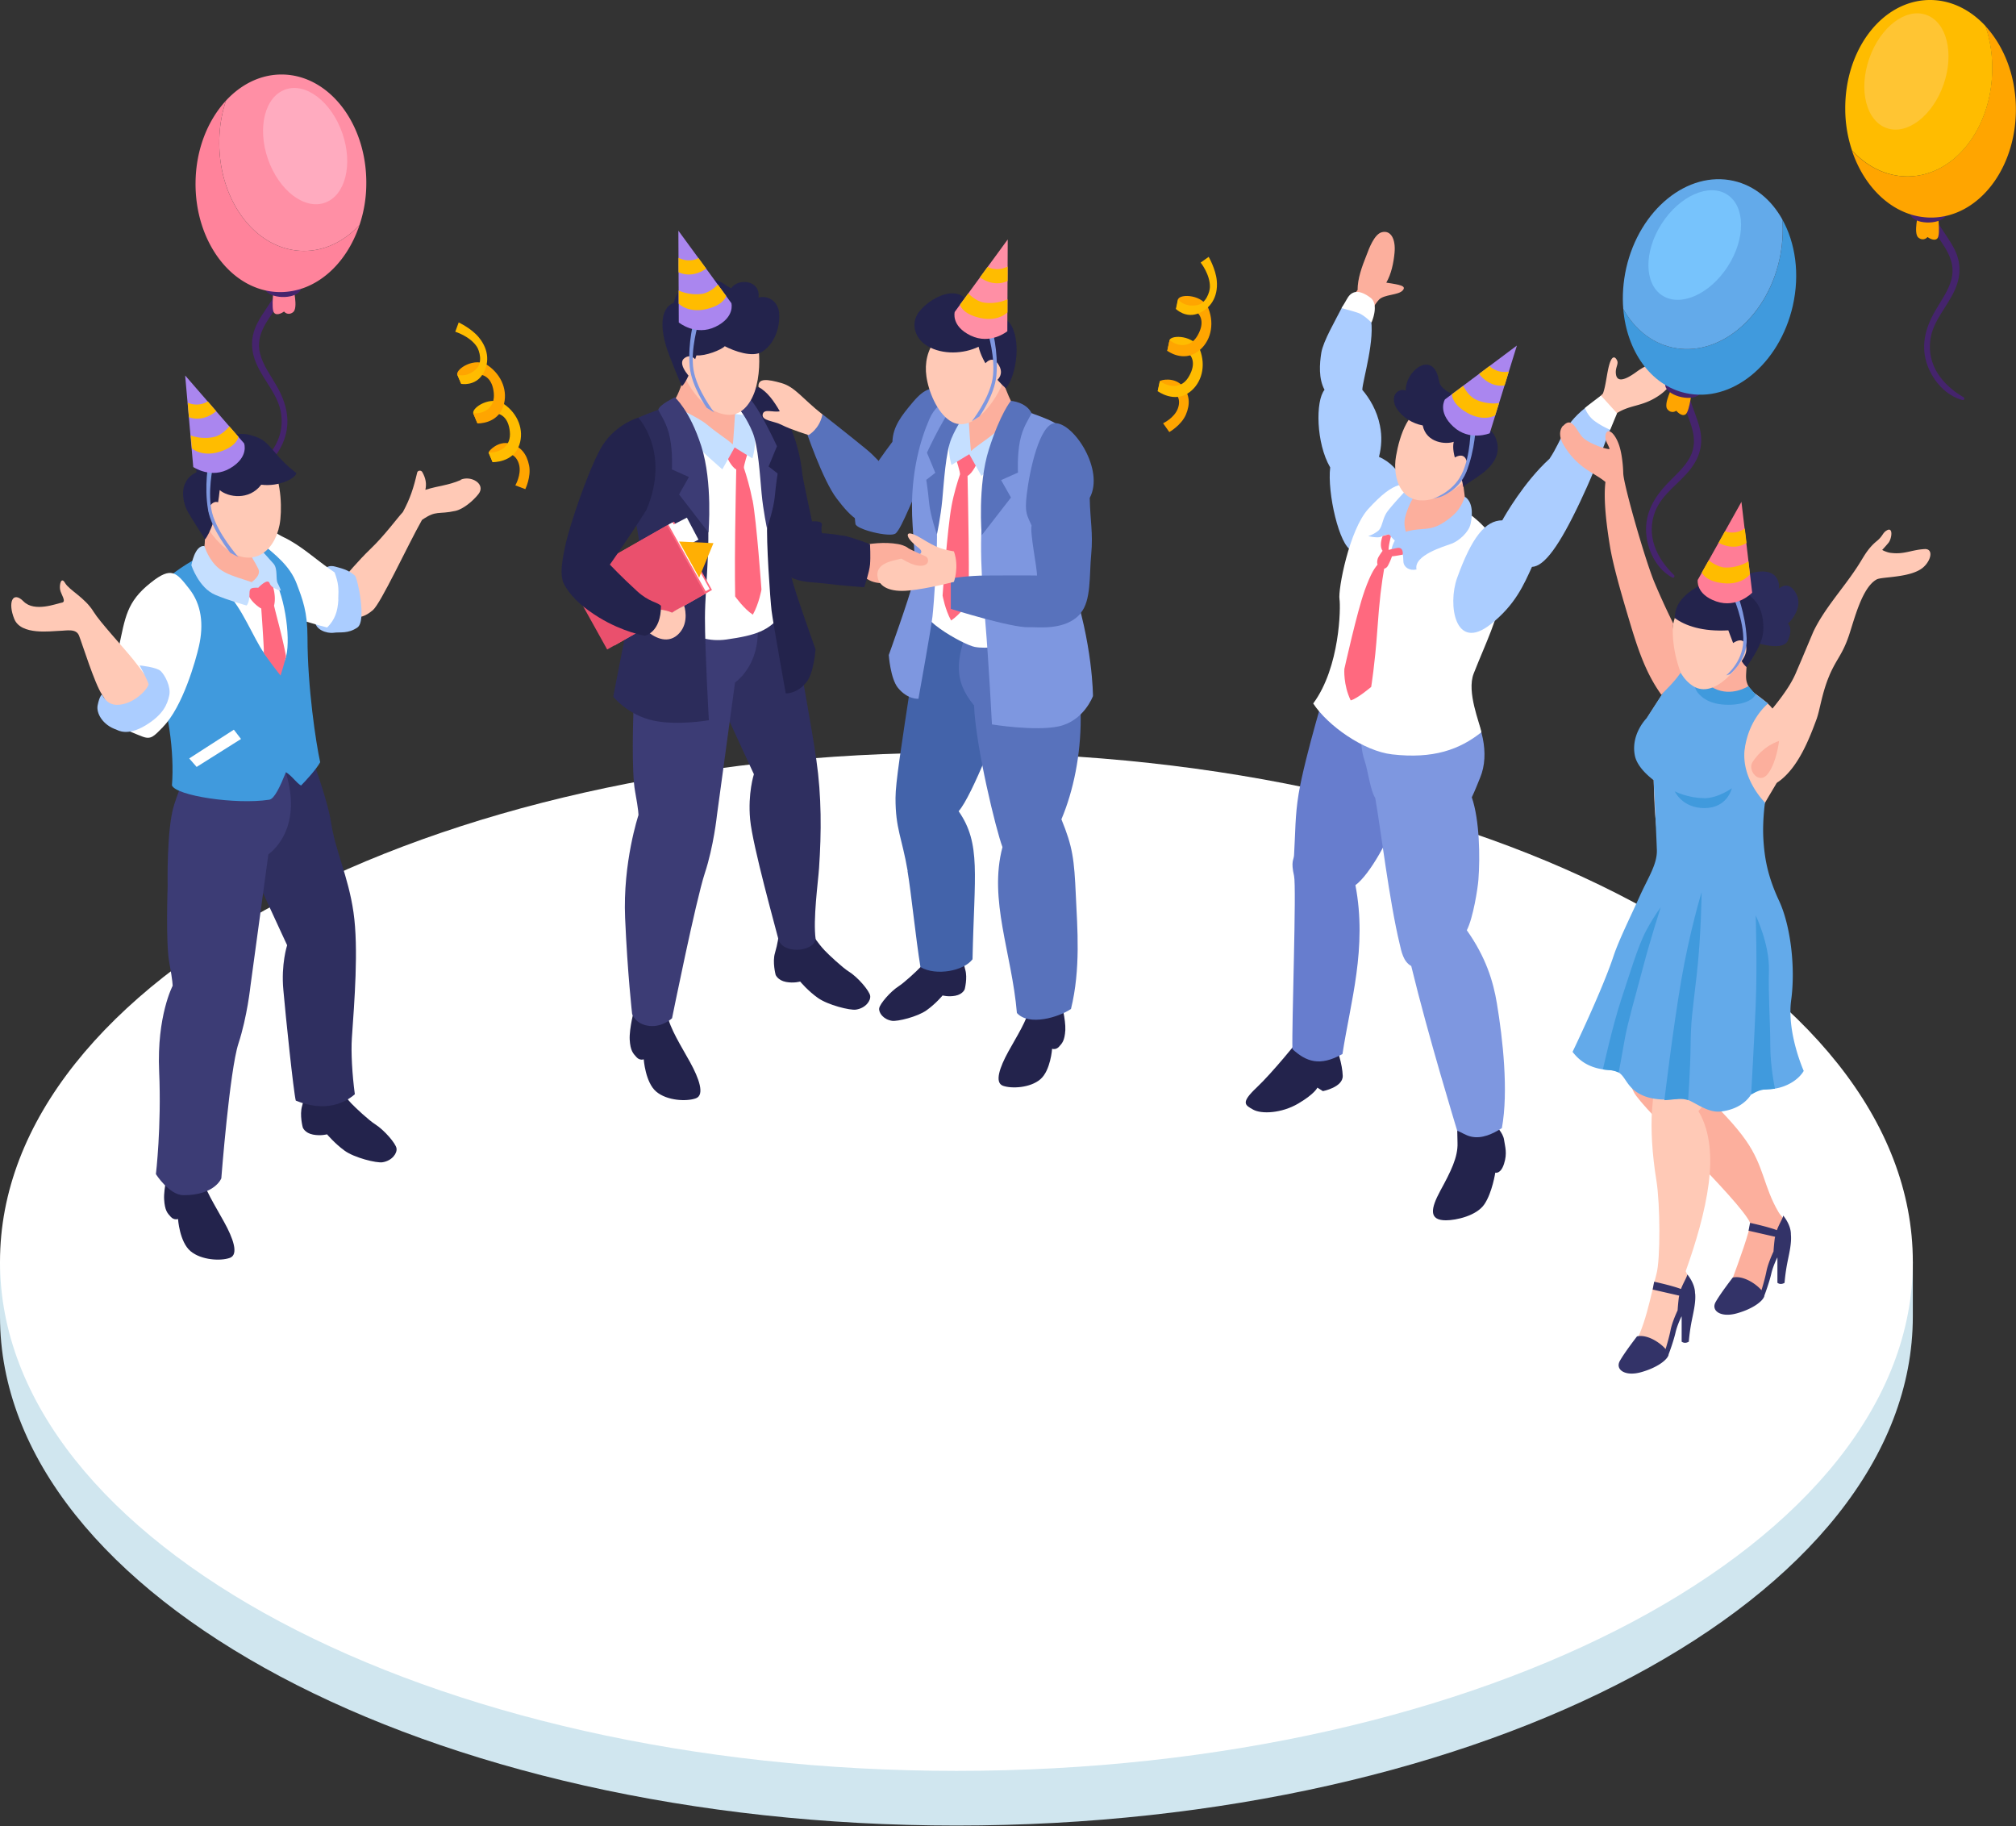 <?xml version="1.0" encoding="UTF-8"?>
<svg xmlns="http://www.w3.org/2000/svg" width="520" height="471" fill="none">
  <rect width="100%" height="100%" fill="#333333" stroke="none"/>
  <g clip-path="url(#clip0_2083_1272)">
    <path d="M491.961 325.395c-13.219-65.893-117.963-117.202-245.25-117.202-127.286 0-232.066 51.344-245.285 117.202H0v14.098c0 72.507 110.45 131.3 246.711 131.3 136.262 0 246.677-58.793 246.677-131.3v-14.098h-1.427z" fill="#D0E6EF"></path>
    <path d="M246.711 194.095C110.45 194.095 0 252.888 0 325.395c0 72.508 110.45 131.3 246.711 131.3 136.262 0 246.677-58.792 246.677-131.3 0-72.507-110.45-131.3-246.677-131.3z" fill="#fff"></path>
    <path d="M71.418 99.624c-1.531-2.715-3.584-5.396-4.349-8.459-1.287-5.187 2.33-8.772 4.766-12.845 2.018-3.376 3.653-8.075.348-11.243-.14-.14-.313 0-.244.174 2.436 6.58-2.922 10.86-5.6 16.186-1.775 3.516-1.705 6.962-.14 10.513 1.914 4.35 5.67 7.971 6.332 12.879.904 6.614-3.166 11.696-8.558 14.829-.383.209-.209.835.244.731 4.209-1.079 7.514-4.839 9.01-8.807 1.843-4.908.695-9.538-1.81-13.958z" fill="#45246D"></path>
    <path d="M75.593 74.039s1.391 5.43 0 6.474c-1.392 1.044-2.331-.174-2.331-.174s-1.74 1.323-2.575.314c-.834-1.01 0-6.962 0-6.962l4.906.348z" fill="#FF839B"></path>
    <path d="M77.644 74.456c-.626 2.611-7.34 2.924-9.15.453-.347-.453.523-1.288 1.044-1.253 2.47.14 8.245.417 8.106.8z" fill="#45246D"></path>
    <path d="M58.303 25.933a33.642 33.642 0 00-1.74 10.407c-.208 15.49 9.462 28.196 21.638 28.37 5.531.07 10.61-2.471 14.541-6.718-3.409 10.268-11.41 17.44-20.663 17.335-12.176-.174-21.847-12.88-21.638-28.37.104-8.458 3.165-15.942 7.862-21.024z" fill="#FF839B"></path>
    <path d="M78.201 64.71c-12.175-.174-21.846-12.88-21.637-28.37a33.64 33.64 0 011.74-10.407c3.93-4.247 9.01-6.788 14.54-6.718 12.176.174 21.847 12.879 21.638 28.369a33.64 33.64 0 01-1.74 10.408c-3.93 4.247-9.01 6.788-14.54 6.718z" fill="#FF8FA5"></path>
    <path d="M69.122 41.04c2.818 8.076 9.392 13.123 14.68 11.243 5.288-1.88 7.305-9.886 4.488-17.961-2.818-8.076-9.393-13.123-14.68-11.244-5.288 1.845-7.306 9.886-4.488 17.962z" fill="#FFABBF"></path>
    <path d="M385.199 289.681c.591.627 2.47 2.367 2.748 4.247.278 1.879.87 3.481 0 6.196-.87 2.75-2.261 2.297-2.261 2.297s-.765 5.082-2.783 8.111c-2.018 3.028-7.34 4.177-9.949 4.177-4.488 0-3.931-3.029-1.426-7.658 2.678-4.908 4.557-8.633 4.418-12.323-.14-3.689 0-7.901 0-7.901l9.218 2.819.035.035zm-42.058-22.661s-.626-1.079.626 1.114c1.218 2.228 2.47 6.335 2.574 9.294.105 2.959-5.114 3.968-5.114 3.968l-1.426-.905s-.626 1.567-4.94 4.108c-4.313 2.541-9.497 2.75-11.619 1.566-2.122-1.183-3.304-1.74.905-5.708 4.209-3.969 10.993-12.462 10.993-12.462l7.966-.94.035-.035z" fill="#23234C"></path>
    <path d="M365.857 181.425c-2.191-1.358-24.664-6.892-23.307-5.848 0 0-5.914 19.25-7.584 29.135-.939 5.639-.835 10.06-1.183 15.838-.069 1.254-.869 1.532 0 5.326.661 2.959-.626 38.917-.417 44.695 3.548 3.202 6.992 4.56 12.906 1.253 2.052-13.401 6.436-27.395 3.34-43.546 3.757-2.75 9.044-12.531 10.297-17.126 2.296-8.493 9.914-27.256 5.948-29.727z" fill="#677DCE"></path>
    <path d="M375.806 291.561c1.217.487 2.331 1.288 3.653 1.566 2.783.627 5.565-.696 7.931-2.193 1.739-9.468.244-22.974-1.287-32.163-.939-5.709-2.853-11.94-7.758-18.867 1.635-3.168 2.818-10.756 2.992-13.019.452-5.847.313-15.385-1.705-21.268.87-1.81 1.566-3.655 2.157-5.082 2.54-6.092.487-14.167-3.618-19.98-.939-1.323-8.87 2.854-13.358 4.316-3.966 1.288-9.149 3.272-13.428 2.123-.556 3.133-.382 6.37.696 9.503.696 2.019 1.426 7.554 2.644 9.294 1.426 8.041 3.618 26.559 6.296 37.629.453 1.949.94 4.595 2.992 5.708 4.383 18.101 11.549 41.423 11.828 42.398l-.035.035z" fill="#7E97E0"></path>
    <path d="M350.133 74.84c-.556.66-1.113 1.357-1.704 2.053 1.983.731 3.861 1.671 5.566 2.855.487-.905 1.008-1.74 1.704-2.472 1.357-1.392 5.044-1.114 6.123-2.402 1.043-1.183-.87-1.462-4.244-1.984 1.287-2.228 1.878-5.082 2.122-7.658.348-3.62-.974-5.987-3.34-5.326-1.913.557-3.27 4.282-3.757 5.57-1.391 3.48-2.435 6.37-2.435 9.364h-.035z" fill="#FCAF9D"></path>
    <path d="M355.699 117.794c.661-2.611.801-5.256.244-8.006-.731-3.864-2.713-7.101-4.557-9.26.104-2.506 3.479-13.331 2.087-18.9-1.009-3.97-5.809-5.396-7.444-2.124-1.461 2.924-4.731 8.458-5.219 11.487-.452 2.854-.73 6.648.835 9.537-2.365 2.855-2.191 13.785 1.461 20.016-.8 6.509 2.366 20.293 5.566 21.407 2.714.94 5.288.731 6.645-1.114 2.504-3.481 7.096-9.12 7.409-13.506.035-.522-.8-6.753-7.027-9.502v-.035z" fill="#ABCDFF"></path>
    <path d="M345.715 181.425c-.069.104-.069.104 0 0z" fill="#23234C"></path>
    <path d="M366.065 125.765c-3.722-1.288-6.157-2.158-13.149 5.5-4.905 5.395-7.827 20.816-7.41 23.287.313 1.95.174 17.474-6.783 26.873 3.757 5.743 13.045 12.287 20.35 13.123 10.576 1.218 17.394-1.218 23.029-5.709-.382-2.332-3.861-10.373-1.983-15.142 3.236-8.215 6.053-13.471 7.793-22.417 2.713-14.237-13.532-22.661-21.812-25.515h-.035z" fill="#fff"></path>
    <path d="M364.083 124.129s-.383 4.665-3.305 11.557c-.487 5.012 1.461 8.424 6.784 4.595 5.322-3.829 10.645-9.225 10.645-9.225l-1.148-8.911-12.976 1.984z" fill="#FCAF9D"></path>
    <path d="M377.824 128.097c-.87 2.681-2.087 4.282-4.731 6.162-3.618 2.575-5.323 1.914-8.593 2.436-3.409.522-4.87 1.95-5.67 5.222 1.322-.279 1.531-.94 2.574.313.696.835.487 1.845.592 2.75.139 1.288 1.53 2.297 3.374 1.88-.8-3.655 7.062-5.918 9.045-6.649 1.809-.661 4.453-2.924 4.905-5.117.696-3.098.313-5.883-1.496-6.997z" fill="#ABCDFF"></path>
    <path d="M362.587 126.531s-3.131 3.307-4.627 5.256c-1.496 1.949-1.287 4.177-2.539 5.152a8.077 8.077 0 01-2.505 1.323s2.47.591 3.34.139c.869-.453 1.948-.696 2.156-.418.209.279 1.949 2.124 2.053 1.915.139-.244 2.713-1.497 2.713-1.497s-1.391-2.297-.73-5.013c.661-2.75 2.191-5.256 2.191-5.256l-2.087-1.566.035-.035z" fill="#ABCDFF"></path>
    <path d="M383.077 112.468c0-3.898-9.915-8.946-13.846-8.354-5.913.87-8.209 8.145-9.149 13.541-1.008 5.708 1.357 13.54 10.054 10.86 7.062-2.158 12.976-8.458 12.941-16.047z" fill="#FFC9B6"></path>
    <path d="M384.294 110.867c.904-2.089.174-4.56-1.566-6.3-1.6-1.567-3.791-2.228-5.913-2.681-1.879-.383-2.714-.174-4.244-1.497-1.635-1.392-1.183-1.949-1.809-3.794-1.983-5.674-8.245-.835-8.175 4.143-.592-.244-1.253-.279-1.948.174-1.601 1.009-1.253 3.167-.348 4.49 1.461 2.228 4.035 3.829 6.679 4.316.939 4.595 6.122 4.943 8.001 4.212-.765 3.307 1.878 7.623 2.47 11.661 1.565-1.74 7.897-4.072 8.801-8.98.348-1.845-.348-4.56-2.018-5.744h.07z" fill="#23234C"></path>
    <path d="M374.693 118.351s2.644-2.123 3.549.348c.8 2.158-.209 4.525-2.957 4.316-2.436-.174-.592-4.664-.592-4.664zm56.355-24.401c-1.565-1.636-5.601-.488-8.94 1.949-3.375 2.471-5.01 2.471-5.288.661-.278-1.81.8-2.645.244-3.69-.557-1.044-1.322-1.113-1.983 1.219s-.87 5.465-1.635 7.414c-.94.975-2.714 2.541-4.662 4.247a27.598 27.598 0 005.183 5.813c.94-1.636 1.844-3.272 2.644-4.734 3.896-2.611 6.645-1.775 11.063-4.664 4.418-2.89 4.905-6.58 3.374-8.215z" fill="#FFC9B6"></path>
    <path d="M410.28 104.114c-7.34 5.361-7.096 8.981-10.61 14.202-6.575 5.987-11.549 14.724-12.176 15.873-4.383.035-7.861 4.351-11.653 14.864-2.47 6.892-.557 19.214 8.662 11.939 6.331-4.978 8.557-10.234 10.645-14.794 3.2-.139 7.061-5.43 12.454-16.847 2.33-4.908 4.626-10.339 8.522-20.712-3.2-2.367-4.383-3.341-5.879-4.525h.035z" fill="#ABCDFF"></path>
    <path d="M408.819 105.228s.661 2.054 2.575 3.411a20.238 20.238 0 003.931 2.193l1.774-4.247-4.14-4.56s-2.853 2.089-4.14 3.203zm-61.434-28.056c-.313.591-1.357 2.297-1.357 2.297s2.922.731 4.453 1.288c1.496.592 3.27 2.437 3.27 2.437s2.087-4.63-.243-6.405c-2.366-1.776-4.662-2.332-6.088.348l-.035.035z" fill="#fff"></path>
    <path d="M356.569 141.986c-.905-1.427.069-3.759.069-3.759s.557-.139 1.287-.348c.557-.174.835.522.835.522s-.626 2.332-.591 3.411c0 0 1.496-.348 2.157-.487 1.774-.348 1.496 1.706 1.496 1.706s-1.531.313-2.783.452a15.343 15.343 0 01-1.044 2.402c-.383.731-1.218 1.009-1.844.626-.974-.557-1.078-1.462-.765-2.471.174-.487.765-1.323 1.252-2.019l-.069-.035z" fill="#FF697F"></path>
    <path d="M351.942 152.429c1.774-4.908 2.679-6.057 3.827-7.31.348-.383 1.496.174 1.391.696-.87 5.082-1.322 8.563-1.913 16.848-.592 8.493-1.566 14.48-1.566 14.48s-3.548 3.029-5.287 3.481c-1.948-4.037-1.635-8.11-1.635-8.11s3.305-14.864 5.183-20.05v-.035z" fill="#FF697F"></path>
    <path d="M379.32 110.414s.07 7.066-2.296 11.87c-2.365 4.804-7.584 6.405-7.584 6.405l2.227-.592s4.592-1.566 6.505-6.265c2.4-5.918 2.47-12.114 2.47-12.114l-1.322.696z" fill="#7E97E0"></path>
    <path d="M391.217 89.146L372.71 103s-2.018 3.168 2.157 7.031c4.174 3.864 9.392 1.706 9.392 1.706l6.993-22.591h-.035z" fill="#AA86EF"></path>
    <path d="M377.407 99.519l-2.888 2.158s-.208 2.054 3.062 4.247c4.731 3.202 8.07 1.218 8.07 1.218l1.009-3.202s-2.887.557-6.018-.905c-2.018-.94-3.235-3.516-3.235-3.516zm6.783-5.117l-2.678 2.019s2.435 3.55 6.575 2.994c.487-1.462.66-2.193 1.078-3.586-3.2.557-4.94-1.427-4.94-1.427h-.035z" fill="#FFBC00"></path>
    <path d="M273.672 258.249s1.252 4.699 1.113 7.414c-.174 2.715-.8 3.377-1.635 4.282-.835.905-1.774.522-1.774.522s-.383 5.604-3.027 7.867c-2.644 2.262-7.479 2.471-9.671 1.67-2.226-.835-.765-4.838 1.392-8.771 2.157-3.934 4.94-8.181 5.601-11.731 5.287-.731 8.001-1.253 8.001-1.253zm-25.569-12.323s.243 2.019.869 4.143c.627 2.123-.139 5.047-.139 5.047s-.452 1.288-2.4 1.671c-1.809.348-3.305-.07-3.305-.07s-1.774 2.158-4.14 3.829c-2.33 1.671-7.479 2.924-8.905 2.715-2.261-.348-3.479-2.123-3.305-3.237.174-1.149 2.853-4.281 5.009-5.674 1.427-.905 4.662-3.898 5.636-4.943 1.6-1.74 2.783-3.62 2.783-3.62l7.862.139h.035z" fill="#23234C"></path>
    <path d="M234.119 224.623c-1.461-8.563-3.166-10.93-3.131-18.866 0-3.899 1.426-12.845 4.244-31.398 1.461-9.642 3.757-11.243 6.783-17.335.313-.627 10.054 4.386 14.507 6.718.417.209 4.279 10.478 2.574 18.519-.661 3.063-8.349 23.078-11.828 26.942 5.845 8.424 4.036 16.325 3.583 38.185-2.226 2.994-9.392 4.386-13.428 2.019-1.217-7.379-2.365-19.04-3.339-24.784h.035z" fill="#4363AA"></path>
    <path d="M251.199 181.878c-5.462-6.684-4.314-11.731-1.705-19.702.139-.418 22.821-3.481 23.099-2.994 8.592 15.072 7.444 37.315 1.183 52.109 2.922 7.136 3.305 10.304 3.722 19.667.383 8.354 1.287 18.936-1.252 29.24-3.096 2.123-10.854 4.49-13.95 1.044-1.322-15.525-7.34-29.17-3.722-42.78-1.635-4.282-6.888-25.759-7.34-36.584h-.035zm-3.896-81.036c-.626-1.114-1.74-1.357-2.888-1.218-4.209.522-5.635.174-8.94 4.073-2.957 3.515-5.148 6.265-5.288 10.233-9.601 12.74-10.157 16.813-9.531 21.199.208 1.392 8.662 3.481 10.262 2.506 1.67-1.044 5.322-11.521 6.714-12.914 1.148-1.149 7.479-7.693 8.105-10.825.522-2.611 1.079-5.187 1.531-7.798.278-1.531.939-3.759.07-5.256h-.035z" fill="#5872BC"></path>
    <path d="M246.712 102.548c5.496-2.298 12.036.661 11.827.417-.174-.174 7.653 4.317 7.653 4.352 5.566 2.088 10.402 22.521 8.002 33.103-1.079 4.769-1.183 11.557.556 14.689 1.218 2.193 3.931 5.535-4 8.007-2.296.731-13.046 4.873-19.307 3.724-2.888-.522-16.837-8.25-12.593-11.208 1.113-.766 2.052-2.333 1.252-3.76-.661-1.183-1.913-3.376-1.391-5.743 1.287-5.848.243-8.146-.627-12.706-4.035-4.211-.487-10.582 2.018-17.404 1.67-4.63.974-11.104 6.644-13.471h-.034z" fill="#fff"></path>
    <path d="M247.999 101.364v-.244c3.27.488 7.583-1.357 10.401-3.341 1.531 3.724 1.879 5.117 4.175 8.876-1.218.07-3.653 3.446-5.671 6.997-.869 1.497-4.557 5.43-6.888 4.525-3.583-1.392-1.774-4.247-1.878-8.285-.07-2.819-.139-5.674-.139-8.493v-.035z" fill="#FCAF9D"></path>
    <path d="M245.424 130.569c.591-3.237 1.531-6.266 2.191-8.215.14-.418-1.078-4.177-1.078-4.177l3.514-1.392 2.052 2.471s-1.183 2.75-2.539 3.481c.069 3.585.208 10.199.278 16.186.139 9.538 0 16.43 0 16.43s-2.261 3.203-4.522 4.665c-1.566-2.855-2.192-6.44-2.192-6.44s1.252-17.509 2.296-22.974v-.035z" fill="#FF697F"></path>
    <path d="M265.357 106.69s-5.879 2.541-8.349 4.595c-3.304 2.75-4.87 3.481-6.54 5.047-.139-.383-.591-7.832-.591-7.832s-2.748.348-2.748.383c0 .035-1.566 1.532-2.192 4.49-.626 2.959.487 6.544.487 6.544l4.592-2.784 3.131 5.604s6.123-5.256 8.906-8.424c2.783-3.202 3.304-7.588 3.304-7.588v-.035z" fill="#C5DFFF"></path>
    <path d="M247.616 102.548s-5.323-.348-7.862 5.465c-2.54 5.813-4.453 13.366-4.523 22.347-.069 6.544 1.392 15.107.279 19.772-.94 4.003-6.262 18.797-6.262 18.797s.417 6.056 2.366 8.458c2.539 3.098 5.287 2.82 5.287 2.82s3.305-18.31 3.618-21.199c.348-2.889 1.426-18.136 1.113-22.661-.313-4.525 2.296-19.597 3.305-22.974 1.009-3.341 7.201-10.199 7.201-10.199l-4.487-.626h-.035z" fill="#7E97E0"></path>
    <path d="M248.659 107.317s-1.809 2.332-3.27 5.813c-1.461 3.516-1.913 11.208-2.33 15.699-.418 4.49-1.392 9.015-1.392 9.015s-1.704-4.873-2.018-8.215c-.313-3.307-.73-5.882-.73-5.882l2.331-1.811-2.157-5.186s5.67-12.357 8.071-13.053c2.4-.731 1.495 3.62 1.495 3.62z" fill="#5872BC"></path>
    <path d="M262.852 105.158s-6.748 8.877-8.731 21.164c-1.983 12.288-.731 24.924 0 33.696.939 11.069 1.739 26.803 1.739 26.803s10.993 1.81 17.15.522c6.575-1.393 8.906-7.832 8.906-7.832s0-13.471-5.601-29.797c-1.844-5.361-.661-16.987 1.496-23.705 1.287-3.968-.592-11.939-3.931-15.56-2.296-2.471-7.862-3.55-11.062-5.291h.034z" fill="#7E97E0"></path>
    <path d="M260.765 103.383s3.861.244 5.322 3.168c-.695 1.531-2.296 3.55-3.026 7.31-.731 3.794-.487 8.006-.487 8.006l-4.349 1.949 2.54 4.49-7.549 9.747s-1.113-12.845 1.844-22.139c2.957-9.294 5.67-12.531 5.67-12.531h.035z" fill="#5872BC"></path>
    <path d="M241.389 87.545c2.992-3.69 9.566-4.525 13.706-2.019 1.009.314 1.913.731 2.644 1.392 2.713 2.402 2.4 6.719 1.6 9.886-1.217 4.804-8.036 15.804-14.332 11.696-3.34-2.193-5.531-7.623-6.053-11.452-.487-3.377.243-6.823 2.435-9.538v.035z" fill="#FFC9B6"></path>
    <path d="M237.04 80.479c2.087-2.82 7.479-6.231 10.993-4.247 1.217.661 1.913 2.054 1.809 3.307 3.409-.627 9.566 1.601 11.097 4.525 2.609 4.978.8 13.54-1.496 16.082-2.366-2.089-6.053-6.475-7.027-10.721-3.931 1.88-9.288 2.088-13.115-.14-3.235-1.844-4.592-5.743-2.261-8.876v.07z" fill="#23234C"></path>
    <path d="M253.564 94.472s1.914-3.167 3.688-.87c2.679 3.516-1.252 5.256-1.252 5.256l-2.436-4.386z" fill="#FFC9B6"></path>
    <path d="M278.715 158.138c2.783-3.237 2.227-9.677 2.749-15.177.521-5.5-.279-8.737-.383-14.55 3.861-7.24-4.105-19.284-8.906-19.284-4 .035-6.609 12.183-7.34 18.379-.591 4.943.105 5.326 1.253 8.041-.487 1.74 1.461 11.139 1.391 12.879-2.226-.069-11.062 0-13.115 0-4.557 0-9.114.731-9.114.731v7.867s15.654 4.908 20.107 4.734c2.226-.104 9.462 1.009 13.358-3.551v-.069z" fill="#5872BC"></path>
    <path d="M221.282 140.803c3.131-.627 6.818-1.114 10.366-.487 3.584.626 3.688 2.854 4.453 4.177.766 1.288 2.088 4.177-2.33 5.186-2.436.557-6.854 1.358-9.463 0-2.122-1.114-3.861-2.367-4.522-2.959-1.461-1.322 1.461-5.917 1.461-5.917h.035z" fill="#FCAF9D"></path>
    <path d="M230.709 124.06s-2.991-4.7-7.27-8.215c-4.279-3.516-11.306-9.016-11.306-9.016l-4.418 3.69s4.418 13.262 8.14 18.101c3.722 4.873 6.853 7.936 11.723 5.987 4.871-1.95 6.192-7.206 6.192-7.206l-3.061-3.411v.07z" fill="#5872BC"></path>
    <path d="M246.05 142.195c-3.096-.557-4.279-.835-8.314-3.307-3.2-1.949-3.966-1.462-3.444-.313.487 1.01 2.261 2.437 2.748 2.785 1.253 1.009.279 1.775-.765 1.914-1.913.244-3.27.662-5.705 1.253-2.435.557-4.662 1.741-4.209 4.282.417 2.541 3.27 3.968 8.07 3.481 4.836-.453 11.619-2.228 11.619-2.228s1.426-3.864 0-7.867z" fill="#FFC9B6"></path>
    <path d="M200.862 241.227s-.278 2.228-.974 4.56c-.696 2.332.174 5.604.174 5.604s.522 1.427 2.678 1.845c2.018.383 3.653-.104 3.653-.104s1.983 2.401 4.557 4.212c2.575 1.844 8.314 3.272 9.845 3.028 2.505-.383 3.861-2.332 3.653-3.585-.209-1.254-3.131-4.769-5.566-6.266-1.566-.975-5.149-4.316-6.227-5.465-1.774-1.915-3.096-4.038-3.096-4.038l-8.697.174v.035zm16.628-103.07c-2.609-.487-5.497-.661-5.497-.661s-.243-.94 0-2.123c.244-1.184-2.539-.905-2.539-.905s-2.47-11.522-2.47-11.94c-.209-1.81-.835-9.433-5.74-17.544-4.905-8.11-9.392-4.212-9.392-4.212s3.339 26.908 6.122 36.759c.278-.244.557-.522.835-.801 1.148 3.62 2.47 9.851 2.609 10.025 2.887 3.69 7.862 3.272 10.958 3.69 4.348.557 10.541 1.009 10.541 1.009s1.322-3.898 1.495-5.882c.174-1.984 0-5.222 0-5.222s-4.383-1.74-6.992-2.262l.07.069z" fill="#23234C"></path>
    <path d="M197.453 141.638s7.27 18.519 8.384 26.038c1.113 7.483 3.374 18.831 4.731 28.299 1.356 9.434 1.322 18.658.695 27.882-.243 3.655-1.6 13.228-.869 18.414-.8 3.377-8.697 3.795-9.636-.139-.592-2.437-6.645-24.018-7.271-30.806-.626-6.788.974-11.661.974-11.661s-9.879-21.164-13.358-29.518c-3.479-8.319-1.113-18.658-1.113-18.658l17.463-9.885v.034z" fill="#2F2F60"></path>
    <path d="M163.604 260.233s-1.322 4.977-1.183 7.867c.174 2.889.87 3.55 1.74 4.525.869.974 1.878.557 1.878.557s.418 5.952 3.201 8.319c2.817 2.402 7.896 2.611 10.262 1.741 2.331-.871.8-5.117-1.496-9.294-2.296-4.178-5.218-8.668-5.949-12.427-5.6-.766-8.488-1.323-8.488-1.323l.035.035z" fill="#23234C"></path>
    <path d="M171.432 149.331s-3.548 5.013-6.401 13.889c-1.983 6.231-1.67 21.129-1.67 21.129s-.521 14.689.453 19.772c.939 5.082.869 6.091.869 6.091s-4.07 12.183-3.444 26.559c.626 14.411 1.809 24.715 1.809 24.715s.8 2.715 4.488 3.098c3.374.348 5.809-1.984 5.809-1.984s6.158-30.493 8.454-37.42c2.296-6.962 3.13-14.968 3.13-14.968l4.662-34.217s9.253-6.057 4.522-21.268c-2.957-9.538-22.681-5.396-22.681-5.396z" fill="#3C3C75"></path>
    <path d="M178.737 102.025c1.914-.591 9.428-3.028 10.193-2.68 5.392 2.68 11.48 13.123 12.245 20.224.313 2.924-.313 10.582-2.052 15.247 1.809 2.924.278 5.117.174 5.987-.174 1.462 2.052 7.693 2.609 9.05 1.043 2.646 1.252 6.509-.383 8.668-3.131 4.107-6.505 5.325-14.158 6.404-8.871 1.219-14.576-5.082-17.325-8.771-.66-.871-3.27-7.798-1.321-9.051-1.496-4.49-2.992-10.094-4.453-15.49-2.192-8.11-4.14-15.908.556-22.034 2.053-2.68 9.706-6.161 13.915-7.554z" fill="#fff"></path>
    <path d="M177.833 92.314s7.201 5.43 9.532 9.085c2.33 3.69 3.304 5.187 2.052 13.645-6.575-2.297-14.819-6.265-16.385-10.825 2.296-1.254 4.766-11.94 4.766-11.94l.035.035z" fill="#FCAF9D"></path>
    <path d="M194.078 128.968c-.626-3.272-1.53-6.301-2.191-8.285-.14-.418 1.078-4.212 1.078-4.212l-3.548-1.392-2.053 2.506s1.183 2.785 2.54 3.481c-.07 3.62-.209 10.234-.279 16.256-.139 9.607 0 16.499 0 16.499s2.262 3.203 4.558 4.7c1.6-2.855 2.226-6.475 2.226-6.475s-1.252-17.613-2.296-23.078h-.035z" fill="#FF697F"></path>
    <path d="M174.041 104.949s5.914 2.541 8.384 4.595c3.305 2.75 4.905 3.481 6.575 5.082.139-.383.591-7.867.591-7.867s2.783.349 2.748.383c0 .035 1.6 1.532 2.227 4.491.626 2.958-.488 6.579-.488 6.579l-4.591-2.82-3.166 5.639s-6.157-5.256-8.94-8.493c-2.818-3.203-3.34-7.623-3.34-7.623v.034z" fill="#C5DFFF"></path>
    <path d="M191.886 100.807s4.592.557 7.166 6.37c2.54 5.848 3.41 12.427 3.479 21.443.07 6.579.418 15.316 1.531 19.98.974 4.038 6.296 18.867 6.296 18.867s-.417 6.091-2.365 8.493c-2.54 3.098-5.323 2.854-5.323 2.854s-3.305-18.414-3.652-21.303c-.348-2.889-1.427-18.24-1.114-22.765.314-4.56-2.296-19.702-3.339-23.078-1.044-3.377-7.236-10.269-7.236-10.269l4.522-.627.035.035z" fill="#23234C"></path>
    <path d="M190.842 105.611s1.809 2.332 3.27 5.848c1.462 3.516 1.914 11.243 2.331 15.768.418 4.526 1.392 9.051 1.392 9.051s1.704-4.908 2.017-8.25c.313-3.342.731-5.918.731-5.918l-2.331-1.81 2.157-5.221s-5.705-12.392-8.105-13.123c-2.401-.731-1.496 3.655-1.496 3.655h.034z" fill="#3C3C75"></path>
    <path d="M195.609 89.39c-.487-3.272-1.601-7.31-4.349-9.399-2.713-2.053-7.027-1.844-10.262-1.287-4.975.87-7.966 6.787-6.401 13.123 1.426 5.847 6.297 14.584 13.045 15.141 3.444.279 5.775-2.506 6.993-5.882 1.426-4.038 1.356-8.981.974-11.661v-.035z" fill="#FFC9B6"></path>
    <path d="M201 80.827c-.313-3.342-3.096-4.734-5.357-4.073.626-4.456-5.183-5.152-7.027-2.437-1.252-.382-2.922-2.436-5.844-2.366-3.653.07-7.932 1.253-8.975 6.126-3.966 1.636-3.096 7.484-1.983 11.208.765 2.541 3.966 10.304 4.105 10.304 1.53-1.427 3.548-7.31 3.722-7.937 2.331.21 6.436-1.427 7.305-2.367 2.401 1.254 7.132 2.994 9.636 1.428 3.514-2.228 4.662-6.893 4.384-9.886H201z" fill="#23234C"></path>
    <path d="M179.85 93.288s-1.496-2.471-3.409-.835c-1.914 1.636 2.226 5.604 2.226 5.604l1.183-4.769z" fill="#FFC9B6"></path>
    <path d="M173.067 104.253s6.783 8.911 8.766 21.269c1.983 12.357 0 25.027 0 33.869 0 8.841 1.009 26.35 1.009 26.35s-8.071 1.427-14.263.105c-6.609-1.393-10.401-6.162-10.401-6.162s3.826-20.258 6.714-32.72c1.287-5.535-2.018-17.683-4.21-24.401-1.287-4.003-2.052-9.329 1.288-12.984 2.296-2.471 7.896-3.551 11.097-5.326z" fill="#2C2C5B"></path>
    <path d="M148.682 148.878l9.775 17.614 25.186-14.342-9.775-17.613-1.844.975-23.342 13.366z" fill="#FF697F"></path>
    <path d="M146.803 149.853l9.81 17.648 25.221-14.341-9.811-17.648-25.22 14.341z" fill="#EA506D"></path>
    <path d="M173.485 134.711l9.566 17.196-1.043.557-9.602-17.161 1.079-.592z" fill="#fff"></path>
    <path d="M173.346 135.477l3.131 5.674 3.687-1.984-2.992-5.674-3.826 1.984z" fill="#fff"></path>
    <path d="M175.154 139.654l8.871.418-3.687 8.911-5.184-9.329z" fill="#FFAF04"></path>
    <path d="M168.683 157.093s2.749 0 4.662.905c1.009-.731 3.131-1.775 3.131-1.775s1.426 4.177-1.287 7.101c-2.714 2.924-6.158 1.253-8.245-.522-2.087-1.775 1.774-5.743 1.774-5.743l-.035.034z" fill="#FFC9B6"></path>
    <path d="M164.648 107.699s-6.505 1.845-9.949 8.389c-3.34 6.336-7.549 18.832-8.732 23.949-1.6 6.892-1.322 9.364-.139 11.243 2.053 3.307 4.975 5.674 8.697 7.972 6.157 3.759 11.758 4.699 11.758 4.699s4.209-.731 4.209-7.728c-1.078-1.044-3.026-.905-6.192-3.794-4-3.655-6.992-6.822-6.992-6.822s4.766-6.719 9.427-14.098c6.297-14.794-2.087-23.81-2.087-23.81z" fill="#23234C"></path>
    <path d="M174.041 102.478s-4.001 1.88-4.244 3.202c.696 1.532 2.296 3.551 3.026 7.345.731 3.794.487 8.041.487 8.041l4.384 1.949-2.54 4.491 7.584 9.816s1.148-12.914-1.844-22.243c-2.992-9.329-6.818-12.601-6.818-12.601h-.035z" fill="#3C3C75"></path>
    <path d="M212.133 106.864c-5.114-4.003-7.027-7.066-10.576-8.076-3.548-1.01-6.122-1.357-5.913 1.01 2.296 1.253 3.965 3.62 5.496 6.265-1.739.383-4.14-.8-4.418.836-.278 1.636 2.957 1.671 4.835 2.645 2.331 1.219 7.028 2.646 7.028 2.646s2.817-1.567 3.548-5.291v-.035z" fill="#FFC9B6"></path>
    <path d="M230.709 142.752s2.331-2.262 3.026-1.706c.696.557 3.966 1.985 4.975 2.402 1.009.453 1.183 2.715-1.705 2.437-2.887-.279-6.296-3.133-6.296-3.133z" fill="#FCAF9D"></path>
    <path d="M254.748 85.561s2.122 6.753 1.287 12.044c-.87 5.291-5.357 11.034-5.357 11.034l1.948-1.218s3.931-5.535 4.383-10.582c.557-6.335-1.183-12.287-1.183-12.287l-1.078 1.044v-.035z" fill="#7E97E0"></path>
    <path d="M259.931 61.752l-13.672 18.692s-1.008 3.62 4.105 6.091c5.114 2.472 9.463-1.113 9.463-1.113l.104-23.636v-.035z" fill="#FF8FA5"></path>
    <path d="M249.738 75.675l-2.122 2.89s.383 2.018 4.175 3.167c5.461 1.67 8.07-1.183 8.07-1.183v-3.377s-2.574 1.358-6.018.87c-2.191-.313-4.105-2.402-4.105-2.402v.035zm5.01-6.857l-1.983 2.715s3.339 2.68 7.131.94c.035-1.532 0-2.298 0-3.725-2.887 1.462-5.148.07-5.148.07z" fill="#FFBC00"></path>
    <path d="M180.163 83.298s-2.122 6.753-1.287 12.044c.87 5.291 5.357 11.035 5.357 11.035l-1.948-1.219s-3.931-5.534-4.383-10.582c-.557-6.335 1.183-12.287 1.183-12.287l1.078 1.044v-.035z" fill="#7E97E0"></path>
    <path d="M174.979 59.489l13.672 18.692s1.009 3.62-4.105 6.092c-5.114 2.471-9.462-1.114-9.462-1.114l-.105-23.635v-.035z" fill="#AA86EF"></path>
    <path d="M185.172 73.412l2.122 2.89s-.383 2.019-4.175 3.167c-5.461 1.671-8.07-1.183-8.07-1.183v-3.377s2.574 1.358 6.018.87c2.192-.313 4.105-2.401 4.105-2.401v.034zm-5.009-6.857l1.983 2.715s-3.34 2.68-7.132.94c-.034-1.532 0-2.297 0-3.725 2.888 1.462 5.149.07 5.149.07z" fill="#FFBC00"></path>
    <path d="M118.867 123.781c-3.409 1.462-5.601 1.427-9.149 2.541.348-1.566.105-2.994-.8-4.595-.313-.522-1.183-.452-1.322.174-.904 3.899-1.809 6.718-3.687 10.165-1.392 1.462-4.697 6.022-8.314 9.468-3.131 2.993-6.645 7.205-6.645 7.205s.696 9.921 2.192 10.269c1.53.348 2.922.104 5.01-1.636 2.086-1.741 8.835-16.43 12.697-23.288 3.791-2.61 4.104-1.322 8.627-2.332 2.017-.452 4.522-2.541 5.948-4.351 1.983-2.541-1.878-4.873-4.592-3.69l.035.07z" fill="#FFC9B6"></path>
    <path d="M83.385 147.416s.59-1.984 3.096-1.288c1.182.348 3.34.731 5.079 2.333.66.626 3.06 11.695.626 13.366-2.435 1.671-4.453 1.114-6.123 1.358-1.704.243-4.974-.766-4.8-3.307.208-2.506 2.121-12.497 2.121-12.497v.035z" fill="#ABCDFF"></path>
    <path d="M87.246 154.622c.139-2.994.07-4.247-.94-6.997-4.904-3.307-8.453-6.857-13.219-9.12-3.235-1.532-7.305-5.709-10.992-2.402-3.966 3.551-4.87 12.357-1.844 17.057 4.348 6.753 9.67 5.186 16.245 6.509 2.297.453 5.288 1.566 7.897 2.158 1.983-2.019 2.714-4.073 2.888-7.205h-.035z" fill="#fff"></path>
    <path d="M78.897 280.7s-.278 2.228-.974 4.525c-.696 2.332.174 5.535.174 5.535s.487 1.427 2.644 1.845c1.983.383 3.618-.07 3.618-.07s1.983 2.367 4.522 4.212c2.54 1.845 8.245 3.237 9.775 2.994 2.47-.383 3.827-2.333 3.618-3.586-.174-1.253-3.13-4.699-5.531-6.231-1.565-.974-5.114-4.281-6.192-5.43-1.774-1.914-3.061-4.003-3.061-4.003l-8.628.174.035.035z" fill="#23234C"></path>
    <path d="M77.054 186.159s7.2 18.379 8.314 25.828c1.113 7.449 4.453 13.924 5.81 23.287 1.356 9.364.208 23.288-.418 32.442-.244 3.621.07 9.329.765 14.481-5.844 5.047-12.871 2.611-15.237 1.636-.591-2.402-2.609-21.756-3.2-28.509-.626-6.718.974-11.556.974-11.556s-9.81-21.025-13.254-29.275c-3.444-8.284-1.113-18.518-1.113-18.518l17.324-9.781.035-.035z" fill="#2F2F60"></path>
    <path d="M43.484 301.516s-1.322 4.943-1.148 7.797c.174 2.855.835 3.551 1.705 4.491.87.974 1.878.557 1.878.557s.383 5.882 3.2 8.284c2.784 2.367 7.862 2.611 10.193 1.741 2.331-.871.8-5.082-1.496-9.225-2.26-4.142-5.183-8.598-5.913-12.322-5.566-.766-8.419-1.323-8.419-1.323z" fill="#23234C"></path>
    <path d="M51.241 193.782s-3.513 4.978-6.33 13.784c-1.984 6.162-1.67 20.99-1.67 20.99s-.523 14.585.417 19.633c.94 5.047.87 6.056.87 6.056s-4.105 7.763-3.48 22.034c.627 14.307-.834 26.525-.834 26.525s3.444 5.43 7.131 5.43c8.106 0 9.74-4.351 9.74-4.351s2.157-27.882 4.419-34.774c2.26-6.892 3.096-14.829 3.096-14.829l4.626-33.974s9.184-5.987 4.488-21.094c-2.957-9.468-22.507-5.36-22.507-5.36l.034-.07z" fill="#3C3C75"></path>
    <path d="M39.03 157.963c.731-3.62 1.218-6.196 4.001-8.702 5.462-4.908 17.08-10.756 23.586-9.816 4.696 3.759 8.21 6.614 9.914 11.104 1.53 4.073 2.783 7.206 2.783 13.854 0 12.845 2.192 27.29 3.27 32.164-.87 1.671-3.687 4.769-4.94 6.022-1.287-.766-2.296-2.472-3.896-3.446-1.496 3.724-2.992 6.927-4.314 7.101-8.696 1.322-24.003-1.045-25.081-3.69.66-8.528-.87-19.841-4.453-29.483-1.913-5.152-1.983-9.468-.87-15.142v.034z" fill="#409ADD"></path>
    <path d="M64.53 135.407s-.939 6.231 1.357 8.389c2.296 2.158 2.296 6.579-2.261 8.076-5.531 1.81-9.427-2.193-12.906-4.943 1.496-3.168 2.226-3.133 2.226-12.009 0-7.206 11.584.487 11.584.487z" fill="#FCAF9D"></path>
    <path d="M58.442 152.951c3.688 3.167 7.131 11.974 9.636 15.42 2.505 3.446 4.8 4.699 5.74.836 1.218-4.943-.487-16.918-4.07-21.582-1.566 1.044-2.748 3.411-4.87 4.073-2.992.94-5.845-.662-6.47 1.253h.034z" fill="#fff"></path>
    <path d="M67.383 156.884s.452 6.092.66 10.443v1.079c1.357 1.984 2.818 3.899 4.314 5.813a81.45 81.45 0 001.427-4.977c-.105-.453-.174-.871-.244-1.219-1.218-5.778-2.087-8.528-2.853-11.835.766-3.063-.87-6.579-.87-6.579-1.53-1.114-6.54.766-6.296 2.263.522 3.167 3.757 5.012 3.757 5.012h.105z" fill="#FF697F"></path>
    <path d="M52.737 140.837s1.078 3.76 3.93 5.918c3.445 2.611 9.95 3.028 9.95 4.804-1.879 0-2.261.104-2.261 1.462 0 2.541-.766 3.132-.766 3.132s-4.696-1.322-8.07-2.75c-4.244-1.775-6.158-7.623-6.158-7.623s.835-5.186 3.34-4.977l.035.034z" fill="#C5DFFF"></path>
    <path d="M60.32 188.178l-11.514 7.414 1.913 2.193 11.445-7.205-1.844-2.402z" fill="#fff"></path>
    <path d="M66.618 141.011s2.748 2.994 3.93 4.352c1.183 1.357.487 3.898 1.079 5.047.591 1.149.835 1.914.835 1.914s-2.435-.487-2.922-1.914c-.487-1.427-2.922 1.149-2.922 1.149l-1.74-1.428s2.61-1.67 1.74-3.446c-.87-1.775-2.366-4.142-2.366-4.142l2.366-1.497v-.035z" fill="#C5DFFF"></path>
    <path d="M54.512 120.056c3.444-3.794 12.453-5.36 15.723.209 2.436 4.177 2.54 11.626 1.879 15.072-1.392 7.206-7.27 11.487-14.089 5.953-6.47-5.256-9.427-14.655-3.513-21.199v-.035z" fill="#FFC9B6"></path>
    <path d="M71.557 117.411c-2.852-3.307-3.444-4.316-7.305-5.291-4.453-1.149-15.48 2.332-13.532 9.642-5.08 2.402-3.514 8.076-2.192 10.373 1.357 2.332 4.383 6.962 4.383 6.962s2.853-3.481 3.757-12.705c2.157 1.844 7.584 2.749 10.715-1.393 4.627.592 9.01-1.705 9.044-3.028 0 0-2.435-1.706-4.87-4.56z" fill="#23234C"></path>
    <path d="M58.06 131.021s-1.983-2.993-3.757-.731c-1.774 2.298 1.844 4.491 1.844 4.491l1.878-3.795.035.035z" fill="#FFC9B6"></path>
    <path d="M42.023 187.482c5.113-5.152 8.488-17.266 9.288-20.816 1.287-5.674.66-10.826-2.54-14.864-3.27-4.177-4.522-5.813-9.88-1.531-6.296 4.977-6.574 8.98-8.279 16.812-.521 2.367-1.287 8.459-2.574 15.839 0 3.689 4.696 5.465 8.592 6.996 2.366.94 3.062-.069 5.427-2.436h-.034z" fill="#fff"></path>
    <path d="M70.756 138.157s-1.565-.592-2.4-2.367c-.522 1.775-3.444 3.272-3.444 3.272s1.948 2.054 3.444 1.218c1.496-.835 2.4-2.158 2.4-2.158v.035zm-32.212 37.629s-1.496-2.367-4.14-5.639c-2.644-3.272-8.697-9.816-10.227-12.323-2.261-3.724-6.262-5.569-7.375-7.449-1.079-1.88-1.53.592-1.287 1.741.208 1.148 1.739 3.098.417 3.306-1.287.209-7.027 2.542-9.845-.313-2.817-2.854-4.14.244-2.4 4.525 1.74 4.282 9.567 3.098 11.515 3.064 1.948-.035 4.417-.697 5.183 1.218.765 1.914 4.035 12.427 5.914 15.177 1.913 2.75 2.191 6.892 6.296 5.778 4.105-1.079 7.967-6.161 5.914-9.085h.035z" fill="#FFC9B6"></path>
    <path d="M30.021 188.178c.418.139 2.783 1.74 7.48-1.079 4.661-2.82 5.67-5.5 6.157-7.763.487-2.262-1.148-5.256-2.192-6.265-1.078-1.045-5.461-1.462-5.461-1.462s1.74 3.098 2.33 4.838c-.278 1.392-3.965 5.326-8.175 5.326-2.783 0-3.826-2.646-3.826-2.646s-.626.174-1.148 2.75c-.418 2.019 1.287 5.117 4.87 6.301h-.035z" fill="#ABCDFF"></path>
    <path d="M54.963 120.161s-1.565 6.892-.243 12.113c1.322 5.222 6.748 11.383 6.748 11.383l-2.052-1.079s-4.87-6.022-5.74-11.035c-1.078-6.265.14-12.357.14-12.357l1.147.94v.035z" fill="#7E97E0"></path>
    <path d="M47.797 96.874l15.168 17.474s1.322 3.515-3.583 6.405c-4.87 2.889-9.532-.314-9.532-.314l-2.087-23.565h.035z" fill="#AA86EF"></path>
    <path d="M59.139 109.927l2.365 2.715s-.209 2.054-3.861 3.516c-5.288 2.123-8.14-.522-8.14-.522l-.313-3.342s2.713 1.149 6.087.383c2.157-.487 3.896-2.75 3.896-2.75h-.034zm-5.567-6.44l2.192 2.541s-3.096 2.959-7.027 1.567c-.174-1.532-.174-2.298-.313-3.725 2.992 1.219 5.148-.348 5.148-.348v-.035z" fill="#FFBC00"></path>
    <path d="M299.17 98.3c.313-.382 3.792-1.078 5.775 1.184 1.982 2.263 2.087 4.734.939 7.45-1.183 2.749-4.279 4.49-4.279 4.49l-1.6-2.263s2.818-1.322 3.757-3.689c.939-2.402-.07-4.143-1.879-4.63-1.356-.348-3.27.07-3.27.07l.557-2.611z" fill="orange"></path>
    <path d="M301.64 87.719c.556-1.462 6.435-1.253 7.862 2.471 1.6 4.177.487 8.563-2.644 10.93-3.931 2.994-8.245-.243-8.245-.243l.557-2.611s1.844 1.462 4.035 1.253c2.018-.209 3.096-1.601 3.827-3.133 1.496-3.132.209-5.047-1.253-5.813-1.461-.766-4.696-.07-4.696-.07l.592-2.784h-.035z" fill="#FFBC00"></path>
    <path d="M303.866 77.172c.557-1.462 6.436-1.253 7.862 2.471 1.6 4.177.487 8.563-2.644 10.93-3.931 2.994-8.001-.104-8.001-.104l.591-2.785s1.566 1.497 3.757 1.288c2.018-.209 3.096-1.601 3.827-3.133 1.496-3.133.209-5.047-1.252-5.813s-4.627-.348-4.627-.348l.522-2.506h-.035z" fill="orange"></path>
    <path d="M309.71 67.739s2.47 3.097 2.366 6.335c-.035 1.253-1.044 4.246-3.34 4.63-3.409.591-4.905-1.532-4.905-1.532l-.521 2.506s2.574 2.61 6.053 1.044c2.678-1.183 4.905-3.933 4.487-8.389-.278-2.959-2.087-6.091-2.087-6.091l-2.053 1.462v.035z" fill="#FFBC00"></path>
    <path d="M126.034 116.68c.07-.488 2.505-3.029 5.427-2.298 2.922.731 4.418 2.715 5.009 5.639.592 2.924-.974 6.127-.974 6.127l-2.574-.975s1.565-2.68 1.009-5.186c-.591-2.507-2.4-3.412-4.175-2.75-1.322.487-2.678 1.914-2.678 1.914l-1.044-2.471z" fill="orange"></path>
    <path d="M122.068 106.585c-.348-1.531 4.592-4.664 7.897-2.402 3.687 2.541 5.253 6.788 4 10.513-1.53 4.664-6.922 4.49-6.922 4.49l-1.044-2.471s2.331.174 4.035-1.254c1.531-1.322 1.67-3.098 1.392-4.768-.557-3.447-2.714-4.282-4.349-4.108-1.635.174-3.931 2.611-3.931 2.611l-1.113-2.646.035.035z" fill="#FFBC00"></path>
    <path d="M117.929 96.63c-.348-1.532 4.591-4.665 7.896-2.402 3.688 2.541 5.253 6.788 4.001 10.512-1.531 4.665-6.645 4.456-6.645 4.456l-1.113-2.646s2.122.348 3.827-1.079c1.53-1.322 1.67-3.098 1.391-4.769-.556-3.446-2.713-4.281-4.348-4.107-1.635.174-4.001 2.367-4.001 2.367l-1.008-2.367v.035z" fill="orange"></path>
    <path d="M117.441 85.56s3.792 1.15 5.566 3.864c.696 1.08 1.531 4.073-.139 5.709-2.47 2.402-4.905 1.497-4.905 1.497l1.009 2.367s3.583.696 5.566-2.541c1.531-2.472 1.809-6.022-1.044-9.468-1.878-2.298-5.183-3.83-5.183-3.83l-.87 2.368v.035z" fill="#FFBC00"></path>
    <path d="M499.022 80.409c1.531-2.715 3.583-5.395 4.348-8.459 1.287-5.186-2.33-8.772-4.765-12.844-2.018-3.377-3.653-8.076-.348-11.244.139-.139.313 0 .243.174-2.435 6.58 2.922 10.861 5.601 16.187 1.774 3.516 1.704 6.962.139 10.512-1.913 4.351-5.67 7.971-6.331 12.88-.905 6.613 3.165 11.695 8.557 14.828.383.209.209.836-.243.731-4.209-1.079-7.514-4.838-9.01-8.807-1.844-4.908-.696-9.537 1.809-13.958z" fill="#45246D"></path>
    <path d="M494.848 54.824s-1.392 5.43 0 6.475c1.391 1.044 2.331-.174 2.331-.174s1.739 1.322 2.574.313c.835-1.01 0-6.962 0-6.962l-4.905.348z" fill="orange"></path>
    <path d="M492.76 55.242c.626 2.61 7.34 2.924 9.149.452.348-.452-.521-1.288-1.043-1.253-2.47.14-8.245.418-8.106.8z" fill="#45246D"></path>
    <path d="M512.103 6.718a33.659 33.659 0 011.739 10.408c.209 15.49-9.462 28.195-21.638 28.37-5.531.069-10.61-2.472-14.541-6.719 3.409 10.269 11.41 17.44 20.664 17.335 12.175-.174 21.846-12.88 21.637-28.37-.104-8.458-3.165-15.942-7.861-21.024z" fill="orange"></path>
    <path d="M492.239 45.495c12.175-.174 21.846-12.879 21.637-28.369a33.6 33.6 0 00-1.739-10.408C508.206 2.471 503.127-.07 497.596 0c-12.176.174-21.846 12.88-21.638 28.37a33.62 33.62 0 001.74 10.407c3.931 4.247 9.01 6.788 14.541 6.718z" fill="#FFBC00"></path>
    <path d="M501.318 21.79c-2.818 8.076-9.393 13.123-14.68 11.244-5.288-1.845-7.306-9.886-4.488-17.962 2.818-8.075 9.393-13.123 14.68-11.243 5.288 1.845 7.306 9.886 4.488 17.961z" fill="#FFC533"></path>
    <path d="M429.691 125.104c2.122-2.298 4.731-4.386 6.227-7.206 2.47-4.734-.174-9.085-1.6-13.61-1.183-3.76-1.635-8.703 2.296-11 .174-.104.313.07.209.244-3.931 5.813.278 11.243 1.635 17.056.904 3.829.034 7.171-2.331 10.269-2.888 3.794-7.375 6.44-9.184 11-2.435 6.23.348 12.113 4.835 16.429.314.279 0 .871-.417.662-3.827-2.019-6.157-6.44-6.679-10.687-.626-5.221 1.565-9.433 5.009-13.157z" fill="#45246D"></path>
    <path d="M431.605 99.275s-2.644 4.943-1.531 6.266c1.114 1.323 2.296.383 2.296.383s1.392 1.706 2.435.905c1.044-.801 1.67-6.753 1.67-6.753l-4.87-.8z" fill="orange"></path>
    <path d="M429.518 99.206c0 2.68 6.435 4.56 8.801 2.576.452-.383-.209-1.358-.731-1.462-2.435-.418-8.105-1.532-8.07-1.15v.036z" fill="#45246D"></path>
    <path d="M459.712 56.565c.279 3.376.07 6.927-.765 10.547-3.409 15.107-15.828 25.167-27.691 22.487-5.392-1.219-9.74-4.909-12.558-9.921.905 10.79 6.992 19.632 16.037 21.686 11.863 2.68 24.247-7.38 27.691-22.487 1.878-8.25.661-16.255-2.714-22.312z" fill="#409ADD"></path>
    <path d="M431.257 89.598c11.862 2.68 24.246-7.38 27.69-22.486.801-3.586 1.044-7.17.766-10.547-2.818-5.048-7.166-8.703-12.558-9.921-11.863-2.68-24.247 7.38-27.691 22.487-.8 3.585-1.044 7.17-.765 10.547 2.817 5.047 7.166 8.702 12.558 9.92z" fill="#63AAEA"></path>
    <path d="M445.658 68.713c-4.626 7.17-12.21 10.547-16.906 7.484-4.697-3.029-4.766-11.348-.139-18.519 4.626-7.17 12.21-10.547 16.906-7.483 4.696 3.028 4.766 11.347.139 18.518z" fill="#77C3FC"></path>
    <path d="M427.987 222.36s-5.705 10.06-7.897 19.493c-1.044 4.56-2.574 12.357-2.574 19.319 0 7.937 1.739 16.186 3.896 20.468 2.157 4.281 27.169 27.638 30.021 33.73.105 1.706-3.096 10.443-4.453 14.098-1.461 3.968-2.539 9.398.835 8.493 5.636-1.497 8.767-6.683 8.975-10.582.279-5.047 5.149-7.832 4.279-10.477-1.078-3.377-1.565-2.994-2.33-4.317-3.862-6.579-3.688-11.696-8.384-18.449-5.357-7.727-16.837-17.3-16.837-17.3s5.287-14.341 7.653-22.556c2.366-8.215 1.113-13.401 1.113-13.401l-14.297-18.449v-.07z" fill="#FCAF9D"></path>
    <path d="M453.59 224.449s-15.063 1.845-17.115 10.338c-3.236 13.297-9.428 37.942-10.367 51.587-.313 4.769 0 11.069 1.148 18.136.974 6.056 1.044 20.328 0 24.053-1.322 4.734-3.096 15.246-6.575 19.249-2.122 2.437-2.365 3.934.279 4.421 2.991.557 5.461.383 7.792-1.636 2.539-2.193 2.539-6.092 3.374-9.051.94-3.411 4.627-3.48 4.94-7.066.244-2.819-1.148-4.003-2.261-6.648 2.609-7.345 4.974-15.177 5.949-22.765.765-6.022.591-13.158-2.679-18.519 3.548-4.107 7.514-7.832 10.888-12.183 3.757-4.873 6.819-10.338 8.662-16.221 3.41-10.826 4.036-24.958-4.035-33.66v-.035z" fill="#FFC9B6"></path>
    <path d="M439.015 170.773s-6.366 1.427-8.175 4.908c-.939 1.81-2.505 3.968-6.053 9.538-4.105 6.405-3.653 9.921-1.252 12.845.73.905 3.026 3.132 3.026 3.132s.07 6.51.522 10.513c.835 7.031.556 16.708.556 16.708s1.67 9.921 6.575 10.652c6.645.939 17.776-12.566 17.776-12.566s-2.4-8.912 2.366-17.823 10.958-15.49 5.531-22.103c-.974-1.219-2.365-3.795-3.861-5.083-6.714-5.848-17.046-10.686-17.046-10.686l.035-.035z" fill="#FFC9B6"></path>
    <path d="M456.025 181.459s-4.94 3.899-5.984 11.661c-1.043 7.763 5.219 13.854 5.219 13.854s-.696 4.7-.418 9.434c.278 4.734 1.044 9.468 4.035 15.873 2.992 6.405 4.279 17.23 3.131 25.654-1.148 8.459 3.236 18.24 3.236 18.24s-1.288 2.576-5.219 4.003c-3.896 1.427-7.061.07-8.349 2.088-1.287 2.019-3.791 3.934-7.861 4.386-4.105.453-7.932-3.724-10.297-3.376-2.366.348-6.888.731-10.297-1.01-4.662-2.367-3.653-6.022-7.758-6.265-5.601-.313-8.14-2.541-9.845-4.734 0 0 7.584-15.699 10.575-24.715 1.357-4.107 4.592-10.616 6.749-15.42s4.592-8.319 4.418-12.044c-.278-7.414-.835-17.927-.835-17.927s-4.139-2.854-4.835-6.3c-1.113-5.57 3.061-9.677 3.061-9.677s6.784-10.617 9.497-14.446c1.739-2.471 10.332 2.681 16.176 6.614a115.392 115.392 0 015.601 4.038v.069z" fill="#63AAEA"></path>
    <path d="M445.833 153.16s1.983-5.187 7.827-5.744c5.844-.557 5.218 4.386 5.218 4.386s2.435-2.471 4.453 1.358c2.017 3.829-2.157 7.693-2.157 7.693s1.426.974 0 4.316c-1.426 3.307-9.949 0-9.949 0l-5.427-12.009h.035z" fill="#2C2C5B"></path>
    <path d="M443.676 180.485c3.444 1.009 5.983.104 8.314-1.949a14.955 14.955 0 01-.522-.766c-1.391-2.124-1.113-3.029-.974-5.779.104-2.367-.383-2.575-.383-4.699-3.339 1.601-7.862 2.298-11.305 2.158a8.951 8.951 0 01-.94 3.168c-.243 3.864 2.053 6.788 5.775 7.867h.035z" fill="#FCAF9D"></path>
    <path d="M450.981 176.934l1.844 2.158s-.904 2.367-6.122 2.646c-5.218.244-7.688-1.671-8.871-3.203-1.183-1.566-.835-4.42-.835-4.42l2.261-.836s.174 2.889 2.887 4.247c4.523 2.263 8.802-.557 8.802-.557l.034-.035z" fill="#409ADD"></path>
    <path d="M450.703 167.292c.974-2.75 1.183-7.275-.139-10.025-1.287-2.75-4.766-4.351-7.514-5.221-4.279-1.358-9.949 2.541-11.306 8.145-1.287 5.187-.104 13.541 4.975 16.743 5.635 3.551 12.523-5.465 13.984-9.642z" fill="#FFC9B6"></path>
    <path d="M452.581 154.796c-2.504-2.646-7.827-7.623-14.715-3.516-4.383 2.576-5.879 5.221-5.879 8.111 2.679 1.984 7.166 3.55 13.811 3.167.626 1.497 2.644 7.832 4.696 9.468 1.635-2.436 3.931-5.743 4.279-8.946.278-2.715-.278-6.265-2.192-8.249v-.035z" fill="#23234C"></path>
    <path d="M403.184 109.857c2.296-2.576 3.27.94 4.974 2.855.592.661 1.74 1.322 2.992 1.879 1.391.627 2.887 1.114 3.792 1.219h.208c-.034-.592-.974-1.915-1.043-2.75-.139-1.95.939-2.611 2.296-.731 1.113 1.566 1.67 3.655 1.983 5.952.174 1.218.278 2.471.313 3.794.069 2.889 5.74 22.731 8.105 28.265a156.826 156.826 0 001.983 4.525c.87 1.95 1.774 3.829 2.818 5.953-.348 2.193-.105 7.379 1.913 12.635-2.018 2.924-3.861 4.352-4.974 5.744-4.071-5.639-6.123-11.87-8.454-19.737l-.313-1.044c-1.496-5.047-3.722-12.636-4.522-17.614-.766-4.664-1.74-11.835-1.148-16.499-1.461-1.253-3.375-2.158-5.427-3.62-1.809-1.323-3.757-3.133-5.496-6.161-.731-1.253-1.288-3.272 0-4.769v.104z" fill="#FCAF9D"></path>
    <path d="M445.833 166.805s3.2-3.203 4.348-.696c1.148 2.471-1.739 5.325-1.739 5.325l-2.609-4.629zm5.635 22.765c1.252-1.81 5.635-6.301 8.905-11.035 1.148-1.636 2.122-3.306 2.818-4.908.383-.905.939-2.193 1.531-3.585a2689.64 2689.64 0 012.992-7.101c2.713-5.744 7.479-10.93 10.992-16.221.974-1.427 1.705-2.75 2.505-3.968.765-1.114 1.6-2.158 2.783-3.133 1.739-1.392 1.531-2.193 2.713-2.854 1.67-.94 1.253 2.158.418 3.202-.313.383-1.183 1.392-1.635 1.845.313.209.661.348.974.452a5.102 5.102 0 001.496.348c.382.035.73.07 1.078.07 2.679.035 4.418-.905 7.375-1.079 2.261-.139 1.809 2.715-.209 4.595-1.565 1.462-4.348 2.088-6.888 2.436-2.435.349-4.661.418-5.322.836-3.722 2.123-5.67 10.199-7.097 14.446-1.704 5.012-3.165 5.917-5.044 10.303 0 .035 0 .07-.035.105-1.808 4.246-2.4 8.667-3.165 10.86 0 .07-.035.139-.07.209-1.948 5.326-4.626 12.009-9.184 15.699-7.166 5.813-11.862-5.953-7.966-11.522h.035z" fill="#FFC9B6"></path>
    <path d="M458.878 191.102s-4.036 1.079-6.853 5.465c-1.357 2.123 1.774 5.987 4.035 2.924 2.261-3.064 2.818-8.389 2.818-8.389z" fill="#FCAF9D"></path>
    <path d="M437.205 333.54c.035-2.541-1.983-4.873-1.983-4.873-.104.731-1.009 2.089-1.635 3.759-2.365-.905-6.922-1.879-6.922-1.879l-.383 2.019 6.853 1.566s-.07.313-.104.487a60.478 60.478 0 00-.313 3.307c-.696 1.497-1.496 3.516-1.809 5.048-.348 1.775-.94 3.759-1.288 4.942-1.461-1.705-4.765-3.863-7.374-3.272 0 0-3.27 4.212-4.453 6.37-1.183 2.193 1.357 4.038 5.531 2.855 3.618-1.01 5.983-2.646 6.783-3.864.14-.209.209-.383.279-.557v-.139c.452-1.184 1.322-3.655 1.774-5.57.348-1.566 1.044-3.167 1.531-4.177l.069-.069v6.509c.905.661 1.844 0 1.844 0s.174-2.506.765-5.43c.452-2.263 1.079-4.804.87-6.997l-.035-.035zm24.734-15.176c.035-2.542-1.983-4.874-1.983-4.874-.104.731-1.009 2.089-1.635 3.76-2.365-.905-6.922-1.88-6.922-1.88l-.383 2.019 6.853 1.566s-.07.314-.104.488a60.352 60.352 0 00-.313 3.306c-.696 1.497-1.496 3.516-1.809 5.048-.348 1.775-.94 3.759-1.288 4.943-1.461-1.706-4.765-3.864-7.409-3.272 0 0-3.27 4.212-4.453 6.37-1.183 2.193 1.357 4.038 5.531 2.854 3.618-1.009 5.984-2.645 6.784-3.864.139-.209.208-.383.278-.557v-.139c.452-1.183 1.322-3.655 1.774-5.569.348-1.567 1.044-3.168 1.531-4.178l.069-.069v6.509c.905.662 1.844 0 1.844 0s.174-2.506.765-5.43c.453-2.263 1.079-4.804.87-6.997v-.034z" fill="#333368"></path>
    <path d="M439.536 205.861c3.618 0 7.166-2.576 7.166-2.576s-1.113 5.117-7.062 5.117c-5.739 0-7.653-4.317-7.653-4.317s3.409 1.741 7.549 1.741v.035zm13.289 30.144s3.618 7.415 3.444 14.202c-.174 6.753.348 13.506.348 19.25 0 5.743 1.217 11.313 1.217 11.313s-1.531.104-2.992.243c-1.426.175-3.165 1.288-3.165 1.288s.765-13.157 1.183-23.148c.417-9.955 0-23.148 0-23.148h-.035zm-13.915-6.057s-.105 11.244-1.252 21.373c-1.148 10.13-1.531 11.557-1.601 18.902-.069 5.43-.626 13.506-.626 13.506s-1.078-.488-3.27-.244c-1.183.139-2.852.244-2.852.244s2.122-17.892 4.313-30.737c2.192-12.844 5.323-23.044 5.323-23.044h-.035zm-10.541 4.038s-2.713 8.355-4.627 15.699c-1.948 7.345-4 14.446-4.661 18.31-.661 3.899-1.566 8.598-1.566 8.598s-1.043-.488-2.052-.592c-1.009-.07-2.018-.209-2.018-.209s2.54-11.452 4.731-18.031c2.192-6.579 4.314-13.854 6.506-17.892 2.191-4.038 3.722-5.917 3.722-5.917l-.035.034z" fill="#409ADD"></path>
    <path d="M446.946 153.647s2.922 6.44 2.713 11.8c-.209 5.361-4.418 8.737-4.418 8.737l.974-.313s4.592-3.585 4.314-9.294c-.313-6.37-2.644-12.044-2.644-12.044l-.939 1.149v-.035z" fill="#7E97E0"></path>
    <path d="M449.207 129.385l-11.306 20.189s-.556 3.69 4.801 5.535c5.357 1.845 9.253-2.263 9.253-2.263l-2.783-23.496.035.035z" fill="#FF7D96"></path>
    <path d="M440.754 144.492l-1.775 3.133s.627 1.949 4.523 2.646c5.601 1.009 7.862-2.159 7.862-2.159l-.383-3.341s-2.435 1.671-5.879 1.601c-2.226-.035-4.383-1.914-4.383-1.914l.035.034zm4.174-7.449l-1.635 2.924s3.653 2.263 7.201.07c-.139-1.532-.278-2.298-.452-3.725-2.679 1.81-5.114.696-5.114.696v.035z" fill="#FFBC00"></path>
  </g>
  <defs>
    <clipPath id="clip0_2083_1272">
      <path fill="#fff" d="M0 0h520v470.827H0z"></path>
    </clipPath>
  </defs>
</svg>
